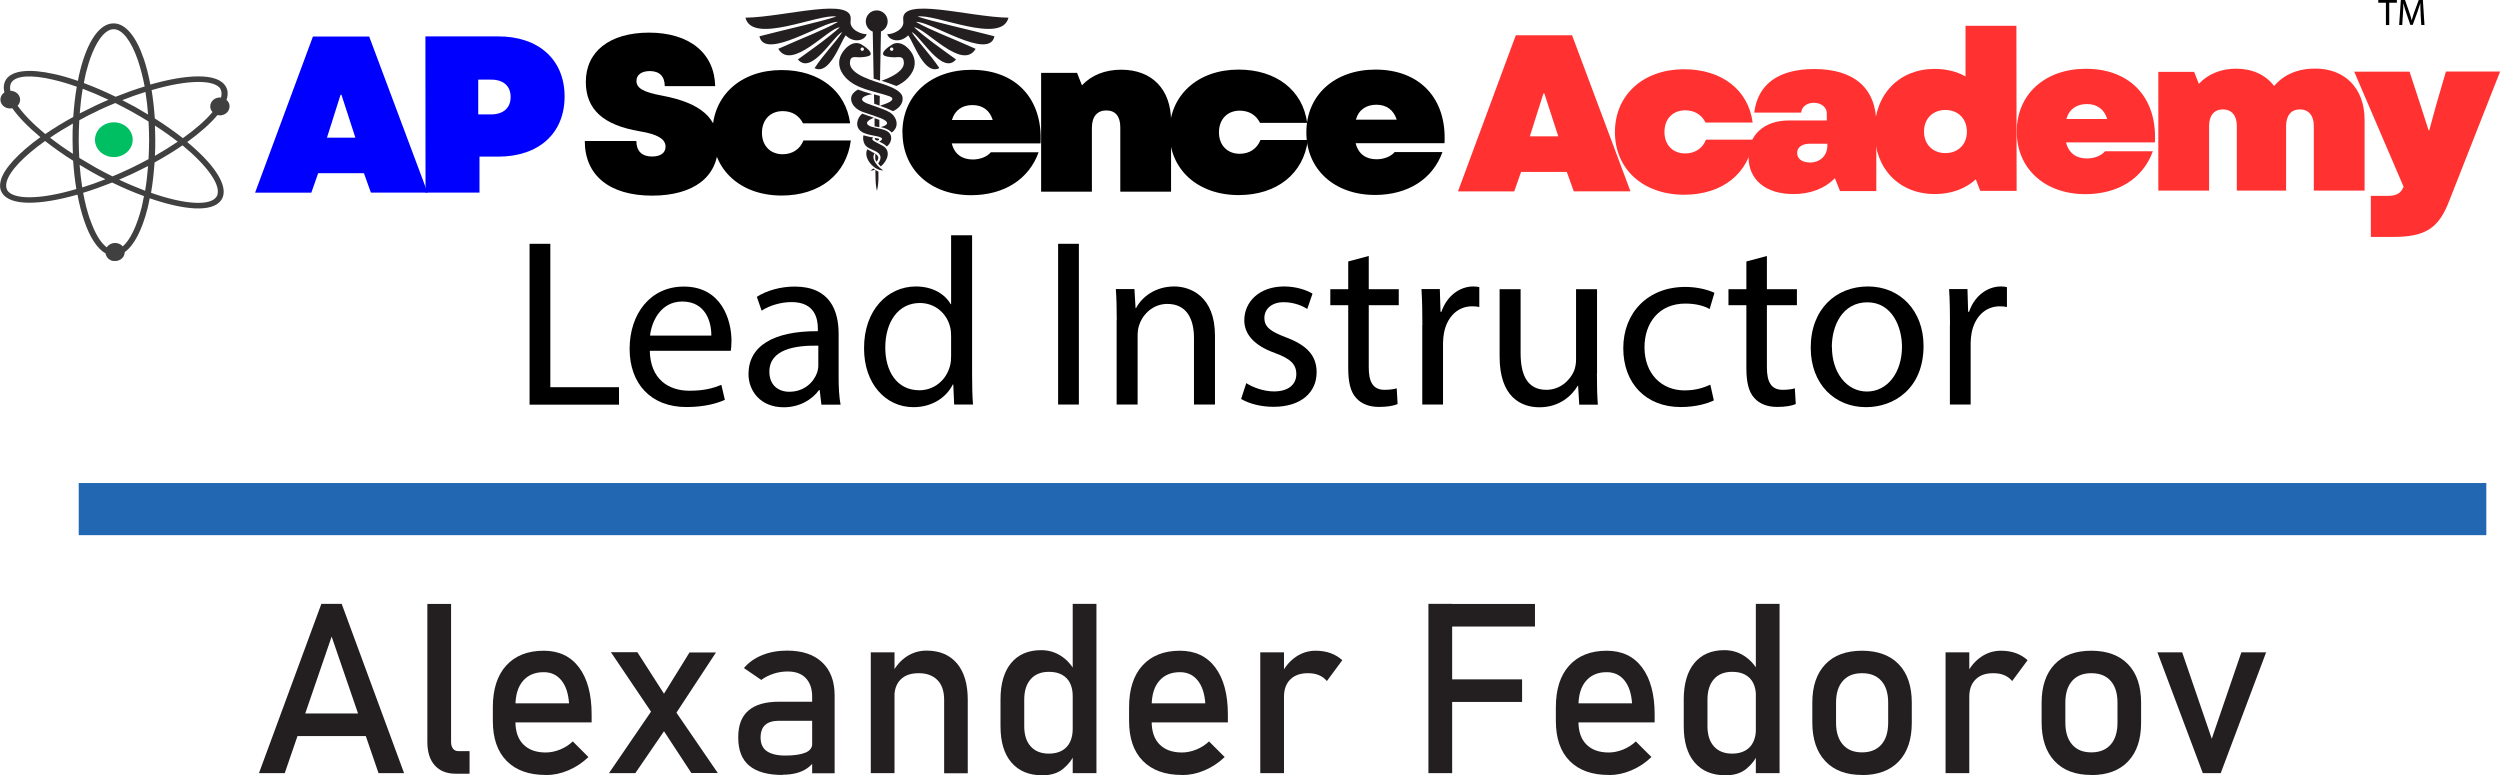<svg xmlns="http://www.w3.org/2000/svg" id="Layer_2" data-name="Layer 2" viewBox="0 0 219.14 67.96"><defs><style>      .cls-1 {        fill: #ff3131;      }      .cls-2 {        fill: blue;      }      .cls-3 {        fill-rule: evenodd;      }      .cls-3, .cls-4 {        fill: #231f20;      }      .cls-5 {        isolation: isolate;      }      .cls-6 {        fill: #00bf63;      }      .cls-7 {        fill: #2267b2;      }      .cls-8 {        fill: #404041;      }    </style></defs><g id="Redhead"><g><g><path d="M46.42,21.37h1.82v12.57h6.02v1.53h-7.84v-14.09Z"></path><path d="M56.96,30.74c.04,2.49,1.63,3.51,3.47,3.51,1.32,0,2.11-.23,2.8-.52l.31,1.32c-.65.29-1.76.63-3.37.63-3.12,0-4.98-2.05-4.98-5.1s1.8-5.46,4.75-5.46c3.3,0,4.18,2.91,4.18,4.77,0,.38-.04.67-.06.86h-7.11ZM62.35,29.42c.02-1.17-.48-2.99-2.55-2.99-1.86,0-2.68,1.71-2.82,2.99h5.37Z"></path><path d="M72,35.47l-.15-1.28h-.06c-.56.79-1.65,1.51-3.09,1.51-2.05,0-3.09-1.44-3.09-2.91,0-2.45,2.17-3.78,6.08-3.76v-.21c0-.84-.23-2.34-2.3-2.34-.94,0-1.92.29-2.63.75l-.42-1.21c.84-.54,2.05-.9,3.32-.9,3.09,0,3.85,2.11,3.85,4.14v3.78c0,.88.04,1.74.17,2.43h-1.67ZM71.73,30.3c-2.01-.04-4.29.31-4.29,2.28,0,1.19.79,1.76,1.74,1.76,1.32,0,2.15-.84,2.45-1.69.06-.19.1-.4.1-.59v-1.76Z"></path><path d="M85.21,20.62v12.23c0,.9.02,1.92.08,2.61h-1.65l-.08-1.76h-.04c-.56,1.13-1.8,1.99-3.45,1.99-2.45,0-4.33-2.07-4.33-5.14-.02-3.37,2.07-5.44,4.54-5.44,1.55,0,2.59.73,3.05,1.55h.04v-6.04h1.84ZM83.37,29.46c0-.23-.02-.54-.08-.77-.27-1.17-1.28-2.13-2.66-2.13-1.9,0-3.03,1.67-3.03,3.91,0,2.05,1,3.74,2.99,3.74,1.23,0,2.36-.82,2.7-2.2.06-.25.08-.5.08-.8v-1.76Z"></path><path d="M94.57,21.37v14.09h-1.82v-14.09h1.82Z"></path><path d="M97.89,28.08c0-1.05-.02-1.9-.08-2.74h1.63l.1,1.67h.04c.5-.96,1.67-1.9,3.35-1.9,1.4,0,3.57.84,3.57,4.31v6.04h-1.84v-5.83c0-1.63-.61-2.99-2.34-2.99-1.21,0-2.15.86-2.47,1.88-.08.23-.13.54-.13.86v6.08h-1.84v-7.38Z"></path><path d="M109.24,33.58c.54.36,1.51.73,2.43.73,1.34,0,1.96-.67,1.96-1.51,0-.88-.52-1.36-1.88-1.86-1.82-.65-2.68-1.65-2.68-2.86,0-1.63,1.32-2.97,3.49-2.97,1.02,0,1.92.29,2.49.63l-.46,1.34c-.4-.25-1.13-.59-2.07-.59-1.09,0-1.69.63-1.69,1.38,0,.84.61,1.21,1.92,1.71,1.76.67,2.66,1.55,2.66,3.05,0,1.78-1.38,3.03-3.78,3.03-1.11,0-2.13-.27-2.84-.69l.46-1.4Z"></path><path d="M119.98,22.44v2.91h2.63v1.4h-2.63v5.46c0,1.25.36,1.96,1.38,1.96.48,0,.84-.06,1.07-.13l.08,1.38c-.35.15-.92.25-1.63.25-.86,0-1.55-.27-1.99-.77-.52-.54-.71-1.44-.71-2.63v-5.52h-1.57v-1.4h1.57v-2.43l1.8-.48Z"></path><path d="M124.68,28.5c0-1.19-.02-2.22-.08-3.16h1.61l.06,1.99h.08c.46-1.36,1.57-2.22,2.8-2.22.21,0,.36.02.52.06v1.74c-.19-.04-.38-.06-.63-.06-1.3,0-2.22.98-2.47,2.36-.04.25-.08.54-.08.86v5.39h-1.82v-6.96Z"></path><path d="M139.98,32.71c0,1.05.02,1.97.08,2.76h-1.63l-.1-1.65h-.04c-.48.82-1.55,1.88-3.35,1.88-1.59,0-3.49-.88-3.49-4.43v-5.92h1.84v5.6c0,1.92.59,3.22,2.26,3.22,1.23,0,2.09-.86,2.43-1.67.1-.27.17-.61.17-.94v-6.21h1.84v7.36Z"></path><path d="M150.24,35.09c-.48.25-1.55.59-2.91.59-3.05,0-5.04-2.07-5.04-5.16s2.13-5.37,5.44-5.37c1.09,0,2.05.27,2.55.52l-.42,1.42c-.44-.25-1.13-.48-2.13-.48-2.32,0-3.58,1.71-3.58,3.83,0,2.34,1.51,3.78,3.51,3.78,1.05,0,1.74-.27,2.26-.5l.31,1.38Z"></path><path d="M154.88,22.44v2.91h2.63v1.4h-2.63v5.46c0,1.25.36,1.96,1.38,1.96.48,0,.84-.06,1.07-.13l.08,1.38c-.35.15-.92.25-1.63.25-.86,0-1.55-.27-1.99-.77-.52-.54-.71-1.44-.71-2.63v-5.52h-1.57v-1.4h1.57v-2.43l1.8-.48Z"></path><path d="M168.61,30.32c0,3.74-2.59,5.37-5.04,5.37-2.74,0-4.85-2.01-4.85-5.21,0-3.39,2.22-5.37,5.02-5.37s4.87,2.11,4.87,5.21ZM160.58,30.43c0,2.22,1.28,3.89,3.07,3.89s3.07-1.65,3.07-3.93c0-1.71-.86-3.89-3.03-3.89s-3.12,2.01-3.12,3.93Z"></path><path d="M170.93,28.5c0-1.19-.02-2.22-.08-3.16h1.61l.06,1.99h.08c.46-1.36,1.57-2.22,2.8-2.22.21,0,.36.02.52.06v1.74c-.19-.04-.38-.06-.63-.06-1.3,0-2.22.98-2.47,2.36-.04.25-.08.54-.08.86v5.39h-1.82v-6.96Z"></path></g><g><path d="M209.14.24h-.67v-.24h1.63v.24h-.67v1.96h-.29V.24Z"></path><path d="M212.19,1.23c-.02-.31-.04-.67-.03-.95h0c-.08.26-.17.53-.28.83l-.39,1.07h-.21l-.36-1.05c-.1-.31-.19-.59-.25-.85h0c0,.27-.02.64-.04.97l-.06.94h-.27l.15-2.2h.36l.37,1.06c.09.27.17.51.22.74h0c.06-.22.13-.46.23-.74l.39-1.06h.36l.14,2.2h-.28l-.06-.96Z"></path></g><g><g class="cls-5"><path class="cls-2" d="M27.43,3.2h4.93s5.12,13.68,5.12,13.68h-4.97s-.61-1.7-.61-1.7h-4.01s-.6,1.71-.6,1.71h-4.93s5.07-13.69,5.07-13.69ZM31.15,12.06l-1.22-3.75h-.08l-1.19,3.76h2.48Z"></path></g><g class="cls-5"><path class="cls-2" d="M37.28,3.19h6.36c3.58-.01,5.85,2.04,5.85,5.27s-2.26,5.26-5.8,5.27h-1.66s0,3.15,0,3.15h-4.73s-.01-13.69-.01-13.69ZM43.02,10.03c1.11,0,1.74-.57,1.74-1.53,0-.96-.63-1.53-1.74-1.52h-1.1s0,3.05,0,3.05h1.1Z"></path></g><path d="M51.26,12.36h4.52c0,.88.49,1.36,1.37,1.36.74,0,1.19-.31,1.19-.86,0-.67-.69-1.09-2.25-1.35-3.23-.54-4.73-1.93-4.74-4.32,0-2.68,2.09-4.32,5.53-4.33,3.54,0,5.75,1.79,5.81,4.69h-4.42c0-.86-.47-1.32-1.31-1.32-.72,0-1.17.33-1.17.86,0,.63.57.98,2.23,1.29,3.42.64,4.93,1.97,4.93,4.32,0,2.8-2.13,4.44-5.78,4.45-3.74,0-5.91-1.77-5.91-4.79Z"></path><path d="M62.45,11.64c0-3.25,2.48-5.5,6.06-5.5,3.29,0,5.63,1.81,6.01,4.67h-4.13c-.35-.7-.98-1.07-1.78-1.07-1.1,0-1.82.77-1.82,1.9,0,1.13.73,1.88,1.82,1.88.86,0,1.52-.45,1.82-1.21h4.15c-.37,2.95-2.71,4.83-6.06,4.83-3.6,0-6.06-2.24-6.07-5.49Z"></path><path d="M79.1,11.62c0-3.27,2.48-5.5,6.06-5.5,3.89,0,6.26,2.54,6.05,6.45h-7.78c.24.99.96,1.41,1.84,1.41.65,0,1.25-.24,1.58-.63h4.19c-.86,2.38-3.03,3.75-5.9,3.76-3.58,0-6.03-2.24-6.03-5.49ZM87.02,10.52c-.25-.82-.86-1.31-1.78-1.31-.88,0-1.54.43-1.8,1.31h3.58Z"></path><path d="M91.24,6.39h3.17s.43,1.09.43,1.09c.82-.88,2.01-1.37,3.44-1.37,2.7,0,4.36,1.72,4.37,4.49v6.2s-4.45,0-4.45,0v-5.65c0-.96-.44-1.47-1.22-1.47-.8,0-1.27.53-1.27,1.53v5.59s-4.45,0-4.45,0V6.39Z"></path><path d="M102.51,11.6c0-3.25,2.48-5.5,6.06-5.5,3.29,0,5.63,1.81,6.01,4.67h-4.13c-.35-.7-.98-1.07-1.78-1.07-1.1,0-1.82.77-1.82,1.9,0,1.13.73,1.88,1.82,1.88.86,0,1.52-.45,1.82-1.21h4.15c-.37,2.95-2.71,4.83-6.06,4.83-3.6,0-6.06-2.24-6.07-5.49Z"></path><g class="cls-5"><path d="M114.51,11.6c0-3.27,2.48-5.5,6.06-5.5,3.89,0,6.26,2.54,6.05,6.45h-7.79c.24.99.96,1.42,1.84,1.41.65,0,1.25-.24,1.58-.63h4.19c-.86,2.38-3.03,3.75-5.9,3.76-3.58,0-6.03-2.24-6.03-5.49ZM122.43,10.49c-.26-.82-.86-1.31-1.78-1.31-.88,0-1.55.43-1.8,1.31h3.58Z"></path></g><g class="cls-5"><path class="cls-1" d="M132.87,3.09h4.93s5.12,13.68,5.12,13.68h-4.97s-.61-1.7-.61-1.7h-4.01s-.6,1.71-.6,1.71h-4.93s5.07-13.69,5.07-13.69ZM136.59,11.94l-1.22-3.75h-.08l-1.19,3.76h2.48Z"></path></g><g class="cls-5"><path class="cls-1" d="M141.56,11.57c0-3.25,2.48-5.5,6.06-5.5,3.29,0,5.64,1.81,6.01,4.67h-4.13c-.35-.7-.98-1.07-1.78-1.07-1.1,0-1.82.76-1.82,1.9,0,1.13.73,1.88,1.82,1.88.86,0,1.53-.45,1.82-1.21h4.15c-.37,2.95-2.71,4.83-6.06,4.83-3.6,0-6.07-2.24-6.07-5.49Z"></path></g><g class="cls-5"><path class="cls-1" d="M153.26,13.75c0-1.92,1.37-3.19,3.54-3.19h3.33s0-.63,0-.63c0-.53-.49-.92-1.14-.92-.61,0-1.06.35-1.11.86h-4.11c.31-2.5,2.13-3.81,5.24-3.82,3.52,0,5.46,1.68,5.46,4.81v5.89s-3.18,0-3.18,0l-.45-1.13c-.88.9-2.13,1.39-3.64,1.39-2.43,0-3.93-1.25-3.93-3.26ZM158.62,14.25c.92,0,1.56-.59,1.56-1.51v-.14h-1.56c-.66,0-1.1.32-1.09.82s.43.82,1.1.82Z"></path><path class="cls-1" d="M164.31,11.54c0-3.27,2.15-5.5,5.28-5.5,1.02,0,1.94.23,2.7.66V2.26s4.46,0,4.46,0l.02,14.47h-3.19s-.39-1.01-.39-1.01c-.9.82-2.13,1.29-3.58,1.29-3.13,0-5.28-2.2-5.29-5.47ZM170.53,13.42c1.11,0,1.88-.76,1.88-1.88,0-1.13-.77-1.9-1.88-1.9s-1.88.76-1.88,1.9c0,1.11.76,1.88,1.88,1.88Z"></path><path class="cls-1" d="M176.78,11.53c0-3.27,2.48-5.5,6.06-5.5,3.89,0,6.26,2.54,6.05,6.45h-7.79c.24.99.96,1.42,1.84,1.41.65,0,1.25-.24,1.58-.63h4.19c-.86,2.38-3.03,3.75-5.9,3.76-3.58,0-6.03-2.24-6.03-5.49ZM184.71,10.43c-.25-.82-.86-1.31-1.78-1.31-.88,0-1.55.43-1.8,1.31h3.58Z"></path></g><g class="cls-5"><path class="cls-1" d="M189.16,6.3h3.17s.41,1.05.41,1.05c.8-.86,1.94-1.33,3.27-1.33,1.41,0,2.58.53,3.33,1.52.82-.98,2.05-1.53,3.6-1.53,2.6,0,4.32,1.72,4.33,4.46v6.24s-4.45,0-4.45,0v-5.69c0-.9-.46-1.43-1.22-1.43-.76,0-1.21.53-1.21,1.45v5.67s-4.32,0-4.32,0v-5.69c0-.9-.46-1.43-1.22-1.43-.76,0-1.21.53-1.21,1.45v5.67s-4.45,0-4.45,0V6.3Z"></path></g><path class="cls-1" d="M207.81,17.17h1.47c.82,0,1.17-.24,1.41-.8l-4.33-10.09h4.85s.94,2.87.94,2.87l.73,2.27h.06l.62-2.27.84-2.88h4.75s-4.45,11.31-4.45,11.31c-.94,2.47-2.11,3.19-5,3.19h-1.88s0-3.6,0-3.6Z"></path><g><path class="cls-3" d="M76.72,13.96v-.48c.3.17.36.39.12.7-.05-.07-.09-.14-.12-.21h0Z"></path><path class="cls-3" d="M77,15.04v.71c-.02.44-.07.75-.13.97-.06-.22-.11-.53-.12-.97l-.02-.85c.09.05.17.1.26.14h0Z"></path><path class="cls-3" d="M77.05,12.16v.1s-.16.08-.16.08c-.07-.04-.14-.08-.2-.12v-.13c.14.03.26.05.36.07h0Z"></path><path class="cls-3" d="M77.08,10.5v.65c-.15-.03-.29-.05-.42-.08v-.71c.13.05.27.1.42.15h0Z"></path><path class="cls-3" d="M77.12,8.41l-.02.85c-.16-.06-.32-.11-.47-.17l-.02-.82c.17.05.34.09.51.14h0Z"></path><path class="cls-3" d="M77.22,2.77l-.08,4.3c-.17-.06-.36-.12-.56-.18l-.08-4.12c-.36-.14-.61-.49-.61-.9,0-.53.43-.96.96-.96s.96.43.96.96c0,.41-.25.76-.61.9h0Z"></path><path class="cls-3" d="M77.27,7.08c.92-.33,2-.87,1.96-1.61-.04-.65-.49-.42-.94-.45-.33-.02-.76-.06-.86-.22-.17-.25.44-.7.78-.9.57-.33,1.14.03,1.53.49.69.83.51,1.73-.13,2.42-.29.32-.65.55-1.03.73-.42-.17-.86-.32-1.3-.46h0ZM78.16,4.16c-.08,0-.15.07-.15.15s.07.15.15.15.15-.07.15-.15-.07-.15-.15-.15h0Z"></path><path class="cls-3" d="M77.2,11.14c1-.26.48-.63-.24-.87-.42-.14-.95-.33-1.28-.44-.51-.16-1.12-.61-1.07-1.25.02-.29.25-.53.58-.73.4.15.87.29,1.28.41-.63.07-1.48.44-.36.85.56.21,1.33.43,1.85.72.63.36.95,1.26.2,1.79-.22-.26-.58-.4-.96-.48h0Z"></path><path class="cls-3" d="M76.97,14.34c.32-.45.29-.8-.16-1.05-.59-.32-1.06-.32-1.15-1.1-.01-.13,0-.24.03-.33.28.09.59.15.88.2-.4.2.34.45.81.72.75.43.43,1.31-.17,1.81-.09-.09-.17-.17-.23-.26h0Z"></path><path class="cls-3" d="M76.31,14.95c.09-.06.17-.12.24-.18.05.04.1.07.16.11-.13.05-.26.07-.4.07h0Z"></path><path class="cls-3" d="M78.27,9.75c.45-.21.9-.61.85-1.17-.03-.54-.82-.9-1.59-1.17-.83-.29-3.09-.84-3.03-1.94.04-.65.49-.42.94-.45.33-.02.76-.06.86-.22.16-.25-.44-.7-.78-.9-.57-.33-1.14.03-1.52.49-.69.83-.51,1.73.13,2.42.96,1.02,2.55,1.18,3.81,1.62.45.16.38.41-.32.67-.15.06-.31.11-.49.17.4.14.8.3,1.14.47h0ZM75.58,4.16c.08,0,.15.07.15.15s-.07.15-.15.15-.15-.07-.15-.15.07-.15.15-.15h0Z"></path><path class="cls-3" d="M77.71,12.85c.34-.21.6-.82.23-1.21-.28-.29-.84-.36-1.24-.45-1.08-.24-.75-.61-.1-.87-.35-.12-.72-.25-1.03-.36-.45.4-.65,1.12-.11,1.54.3.24.79.32,1.24.41.81.14.71.32.37.5.22.12.48.22.65.42h0Z"></path><path class="cls-3" d="M77.43,14.95c-.87-.6-1.02-1.25-.75-1.5-.24-.14-.47-.25-.65-.37-.4.72.54,1.88,1.4,1.86h0Z"></path><path class="cls-3" d="M79.18,1.79c-.35-2.15,5.75-.29,9.22-.24-.61,2.4-6.42-.38-7.97-.1,1.34.45,4.68,1.19,6.74,1.73-.46,2.18-5.66-1.37-6.88-1.26,1.34.76,2.8,1.27,5.23,2.36-1.18,1.99-4.41-1.87-5.39-1.88,1.09.97,2.07,1.65,3.67,2.81-1.2,1.44-3.16-2.14-3.89-2.4.6.93,1.63,1.94,2.43,3.16-1.32.67-2.25-2.24-2.73-2.87-.73.72-1.68.45-1.84-.11.39.05,1.57-.38,1.4-1.18h0Z"></path><path class="cls-3" d="M74.56,1.79c.35-2.15-5.75-.29-9.22-.24.61,2.4,6.42-.38,7.97-.1-1.34.45-4.68,1.19-6.74,1.73.46,2.18,5.66-1.37,6.88-1.26-1.34.76-2.8,1.27-5.23,2.36,1.18,1.99,4.41-1.87,5.39-1.88-1.09.97-2.07,1.65-3.67,2.81,1.2,1.44,3.16-2.14,3.89-2.4-.6.93-1.63,1.94-2.43,3.16,1.32.67,2.25-2.24,2.73-2.87.73.72,1.68.45,1.84-.11-.39.05-1.57-.38-1.4-1.18h0Z"></path></g><path class="cls-6" d="M9.61,13.73c.89.19,1.77-.32,1.98-1.14.21-.82-.35-1.64-1.24-1.83-.89-.19-1.77.32-1.98,1.14-.21.83.34,1.64,1.23,1.83Z"></path><path class="cls-8" d="M9.89,22.86c.46.1.92-.16,1.02-.59.02-.05.02-.12.02-.17.82-.58,1.52-1.92,2.01-3.86.07-.28.13-.57.18-.86,2.97,1.03,5.53,1.29,6.29.13.08-.12.13-.24.16-.37.28-1.12-.95-2.87-3.16-4.69,1.12-.81,2.03-1.61,2.65-2.36,0,0,.02,0,.02,0,.46.1.92-.16,1.02-.59.07-.29-.03-.56-.25-.75.02-.05.03-.09.05-.13.1-.39.07-.73-.1-1.02-.69-1.25-3.44-1.1-6.62-.19-.16-.83-.35-1.6-.59-2.29-.68-1.98-1.62-3.08-2.64-3.07-1.21,0-2.28,1.53-2.94,4.19-.07.27-.13.56-.18.85-.72-.25-1.42-.46-2.08-.6-2.19-.49-3.69-.32-4.22.48-.08.12-.13.24-.16.37-.06.23-.05.49.02.76-.16.11-.28.26-.33.45-.11.42.18.85.64.94.13.03.25.02.38,0,.55.78,1.39,1.64,2.46,2.53C1.61,13.42.32,14.79.06,15.85c-.1.39-.07.73.1,1.02.69,1.24,3.44,1.1,6.63.19.16.83.35,1.6.59,2.29.5,1.48,1.16,2.46,1.88,2.87.04.32.29.58.64.66ZM19.07,17.03c-.02.08-.05.16-.1.22-.52.8-2.71.71-5.73-.35.15-.83.24-1.73.31-2.66.89-.49,1.71-.99,2.45-1.5,2.19,1.81,3.29,3.41,3.07,4.28ZM9.52,8.74c-.39.17-.79.34-1.18.53-.46.22-.9.44-1.35.67.06-.75.14-1.47.26-2.16.74.28,1.49.6,2.27.97ZM10.72,8.78c.7-.28,1.38-.52,2.03-.72.1.63.18,1.3.23,1.98-.37-.22-.74-.44-1.12-.66-.38-.21-.76-.41-1.14-.6ZM8.58,9.7c.52-.25,1.03-.46,1.53-.67.49.25.98.5,1.47.77.51.29.99.57,1.44.85.03.52.05,1.04.05,1.58,0,.59-.02,1.16-.05,1.72-.53.29-1.07.56-1.63.83-.52.25-1.03.47-1.53.68-.49-.24-.97-.49-1.47-.77-.5-.29-.98-.57-1.44-.85-.03-.52-.05-1.04-.05-1.58,0-.59.02-1.16.05-1.72.52-.29,1.06-.57,1.63-.83ZM8.1,15.11c.38.21.75.41,1.14.6-.7.28-1.38.52-2.03.72-.1-.63-.18-1.3-.23-1.98.37.22.74.44,1.12.66ZM10.44,15.75c.39-.17.8-.35,1.19-.53.46-.22.91-.44,1.35-.67-.06.75-.14,1.48-.26,2.17-.72-.28-1.48-.59-2.28-.97ZM15.58,12.42c-.62.42-1.29.83-2,1.24.03-.46.03-.93.03-1.42,0-.42-.02-.83-.03-1.23.74.47,1.41.95,2,1.41ZM19.33,7.83c.1.19.12.42.05.69,0,0,0,.02,0,.03-.43-.05-.83.21-.93.6-.06.25,0,.49.18.67-.59.71-1.49,1.5-2.6,2.29-.74-.58-1.56-1.16-2.46-1.73-.06-.86-.15-1.7-.28-2.48,3.26-.96,5.59-.93,6.06-.07ZM7.54,6.36c.59-2.34,1.52-3.8,2.42-3.8.76,0,1.53,1,2.13,2.73.23.69.43,1.46.59,2.29-.83.25-1.68.56-2.54.9-.95-.46-1.88-.86-2.79-1.2.06-.31.12-.63.19-.92ZM1.55,9.26c.09-.09.16-.21.19-.34.11-.42-.18-.85-.64-.94-.07-.02-.13-.02-.19-.02-.06-.29-.03-.54.09-.73.39-.6,1.72-.7,3.63-.25.66.15,1.36.36,2.1.62-.15.83-.24,1.72-.31,2.65-.89.49-1.71.99-2.45,1.5-1.1-.91-1.91-1.75-2.43-2.49ZM4.39,12.07c.61-.42,1.28-.83,2-1.24-.03.46-.03.93-.03,1.41,0,.42.02.83.03,1.24-.74-.47-1.41-.95-2-1.41ZM.63,16.65c-.1-.19-.12-.42-.05-.69.24-.97,1.52-2.28,3.37-3.6.74.58,1.56,1.16,2.46,1.73.06.86.15,1.69.28,2.48-3.26.97-5.59.93-6.07.08ZM7.87,19.19c-.23-.69-.43-1.46-.58-2.29.83-.25,1.68-.56,2.54-.9.94.46,1.88.86,2.79,1.19-.06.32-.13.63-.19.93-.43,1.7-1.03,2.93-1.67,3.48-.12-.14-.28-.24-.48-.28-.37-.08-.74.08-.92.36-.54-.39-1.05-1.24-1.48-2.49Z"></path></g><g><path class="cls-4" d="M22.7,67.77l5.47-14.84h1.78l5.47,14.84h-2.24l-4.11-11.97-4.11,11.97h-2.24ZM25.22,64.52v-1.98h7.81v1.98h-7.81Z"></path><path class="cls-4" d="M39.54,52.94v12.1c0,.25.06.45.17.59s.27.21.47.21h.98v1.98h-1.22c-.78,0-1.39-.24-1.83-.73s-.65-1.18-.65-2.07v-12.08h2.08Z"></path><path class="cls-4" d="M47.84,67.93c-1.48,0-2.62-.41-3.43-1.23s-1.21-1.99-1.21-3.51v-1.19c0-1.58.39-2.8,1.17-3.66s1.88-1.3,3.29-1.3c1.33,0,2.37.49,3.1,1.47s1.1,2.35,1.1,4.12v.69h-7.14v-1.67h5.16c-.06-.86-.28-1.53-.67-2.01s-.9-.72-1.55-.72c-.78,0-1.39.26-1.83.78s-.65,1.25-.65,2.19v1.35c0,.88.23,1.55.7,2.02s1.12.7,1.96.7c.42,0,.84-.09,1.26-.26s.79-.41,1.11-.71l1.37,1.37c-.52.5-1.11.89-1.77,1.17s-1.31.41-1.97.41Z"></path><path class="cls-4" d="M53.38,67.77l4-5.85,1,1.92-2.69,3.93h-2.31ZM60.61,67.77l-3.16-4.82-3.9-5.78h2.32l3.04,4.74,4.01,5.85h-2.31ZM59,62.9l-.88-1.96,2.32-3.75h2.32l-3.75,5.71Z"></path><path class="cls-4" d="M68.6,67.93c-1.3,0-2.27-.27-2.92-.81s-.97-1.36-.97-2.47.3-1.84.89-2.36,1.49-.78,2.68-.78h3.01l.14,1.67h-3.14c-.54,0-.94.12-1.21.36s-.41.61-.41,1.11c0,.54.18.94.54,1.19s.9.39,1.62.39c.79,0,1.38-.09,1.78-.26s.59-.44.59-.8l.21,1.49c-.18.29-.41.52-.68.7s-.58.32-.93.41-.75.14-1.19.14ZM71.19,67.77v-6.71c0-.69-.19-1.23-.56-1.62s-.9-.58-1.58-.58c-.41,0-.83.06-1.23.19s-.77.31-1.09.55l-1.52-1.04c.4-.48.93-.86,1.59-1.13s1.39-.4,2.19-.4c1.33,0,2.35.34,3.08,1.03s1.09,1.66,1.09,2.91v6.81h-1.98Z"></path><path class="cls-4" d="M76.33,67.77v-10.59h2.08v10.59h-2.08ZM82.76,67.77v-6.42c0-.75-.19-1.33-.58-1.73s-.93-.61-1.64-.61-1.21.18-1.58.54-.56.87-.56,1.52l-.21-2.04c.33-.64.75-1.13,1.28-1.48s1.11-.52,1.75-.52c1.15,0,2.04.38,2.67,1.13s.94,1.81.94,3.19v6.43h-2.08Z"></path><path class="cls-4" d="M91.36,67.96c-1.17,0-2.07-.38-2.71-1.13s-.95-1.81-.95-3.18v-2.34c0-1.37.31-2.44.93-3.19s1.5-1.13,2.63-1.13c.63,0,1.2.16,1.72.49s.94.79,1.26,1.38l-.21,2.16c0-.45-.08-.83-.24-1.15s-.4-.56-.71-.73-.69-.25-1.13-.25c-.69,0-1.22.21-1.6.64s-.57,1.03-.57,1.81v2.31c0,.77.19,1.36.57,1.78s.91.63,1.6.63c.44,0,.82-.09,1.13-.26s.55-.42.71-.75.24-.72.24-1.17l.14,2.23c-.19.48-.52.9-.98,1.28s-1.07.57-1.82.57ZM94.03,67.77v-14.84h2.08v14.84h-2.08Z"></path><path class="cls-4" d="M103.61,67.93c-1.48,0-2.62-.41-3.43-1.23s-1.21-1.99-1.21-3.51v-1.19c0-1.58.39-2.8,1.17-3.66s1.88-1.3,3.29-1.3c1.33,0,2.37.49,3.1,1.47s1.1,2.35,1.1,4.12v.69h-7.14v-1.67h5.16c-.06-.86-.28-1.53-.67-2.01s-.9-.72-1.55-.72c-.78,0-1.39.26-1.83.78s-.65,1.25-.65,2.19v1.35c0,.88.23,1.55.7,2.02s1.12.7,1.96.7c.42,0,.84-.09,1.26-.26s.79-.41,1.11-.71l1.37,1.37c-.52.5-1.11.89-1.77,1.17s-1.31.41-1.97.41Z"></path><path class="cls-4" d="M110.47,67.77v-10.59h2.08v10.59h-2.08ZM116.3,59.69c-.18-.22-.41-.39-.69-.51s-.6-.17-.97-.17c-.66,0-1.17.18-1.54.55s-.55.87-.55,1.52l-.21-2.04c.32-.63.74-1.12,1.26-1.47s1.09-.53,1.72-.53c.48,0,.92.07,1.31.21s.73.35,1.03.62l-1.36,1.84Z"></path><path class="cls-4" d="M125.21,67.77v-14.84h2.08v14.84h-2.08ZM126.23,54.92v-1.98h8.32v1.98h-8.32ZM126.23,61.53v-1.98h7.19v1.98h-7.19Z"></path><path class="cls-4" d="M141.02,67.93c-1.48,0-2.62-.41-3.43-1.23s-1.21-1.99-1.21-3.51v-1.19c0-1.58.39-2.8,1.17-3.66s1.88-1.3,3.29-1.3c1.33,0,2.37.49,3.1,1.47s1.1,2.35,1.1,4.12v.69h-7.14v-1.67h5.16c-.06-.86-.28-1.53-.67-2.01s-.9-.72-1.55-.72c-.78,0-1.39.26-1.83.78s-.65,1.25-.65,2.19v1.35c0,.88.23,1.55.7,2.02s1.12.7,1.96.7c.42,0,.84-.09,1.26-.26s.79-.41,1.11-.71l1.37,1.37c-.52.5-1.11.89-1.77,1.17s-1.31.41-1.97.41Z"></path><path class="cls-4" d="M151.25,67.96c-1.17,0-2.07-.38-2.71-1.13s-.95-1.81-.95-3.18v-2.34c0-1.37.31-2.44.93-3.19s1.5-1.13,2.63-1.13c.63,0,1.2.16,1.72.49s.94.79,1.26,1.38l-.21,2.16c0-.45-.08-.83-.24-1.15s-.4-.56-.71-.73-.69-.25-1.13-.25c-.69,0-1.22.21-1.6.64s-.57,1.03-.57,1.81v2.31c0,.77.19,1.36.57,1.78s.91.63,1.6.63c.44,0,.82-.09,1.13-.26s.55-.42.71-.75.24-.72.24-1.17l.14,2.23c-.19.48-.52.9-.98,1.28s-1.07.57-1.82.57ZM153.91,67.77v-14.84h2.08v14.84h-2.08Z"></path><path class="cls-4" d="M163.22,67.93c-1.39,0-2.46-.4-3.22-1.21s-1.14-1.94-1.14-3.4v-1.72c0-1.45.38-2.57,1.14-3.37s1.84-1.19,3.22-1.19,2.46.4,3.22,1.19,1.14,1.92,1.14,3.37v1.76c0,1.46-.38,2.58-1.14,3.38s-1.84,1.2-3.22,1.2ZM163.22,65.95c.73,0,1.29-.23,1.69-.68s.6-1.1.6-1.92v-1.76c0-.82-.2-1.46-.6-1.91s-.96-.67-1.69-.67-1.28.22-1.68.67-.6,1.09-.6,1.91v1.76c0,.82.2,1.46.6,1.92s.96.68,1.68.68Z"></path><path class="cls-4" d="M170.54,67.77v-10.59h2.08v10.59h-2.08ZM176.37,59.69c-.18-.22-.41-.39-.69-.51s-.6-.17-.97-.17c-.66,0-1.17.18-1.54.55s-.55.87-.55,1.52l-.21-2.04c.32-.63.74-1.12,1.26-1.47s1.09-.53,1.72-.53c.48,0,.92.07,1.31.21s.73.35,1.03.62l-1.36,1.84Z"></path><path class="cls-4" d="M183.32,67.93c-1.39,0-2.46-.4-3.22-1.21s-1.14-1.94-1.14-3.4v-1.72c0-1.45.38-2.57,1.14-3.37s1.84-1.19,3.22-1.19,2.46.4,3.22,1.19,1.14,1.92,1.14,3.37v1.76c0,1.46-.38,2.58-1.14,3.38s-1.84,1.2-3.22,1.2ZM183.32,65.95c.73,0,1.29-.23,1.69-.68s.6-1.1.6-1.92v-1.76c0-.82-.2-1.46-.6-1.91s-.96-.67-1.69-.67-1.28.22-1.68.67-.6,1.09-.6,1.91v1.76c0,.82.2,1.46.6,1.92s.96.68,1.68.68Z"></path><path class="cls-4" d="M193.88,64.74l2.59-7.56h2.17l-3.98,10.59h-1.57l-3.98-10.59h2.17l2.59,7.56Z"></path></g><rect class="cls-7" x="6.9" y="42.34" width="211.04" height="4.57"></rect></g></g></svg>